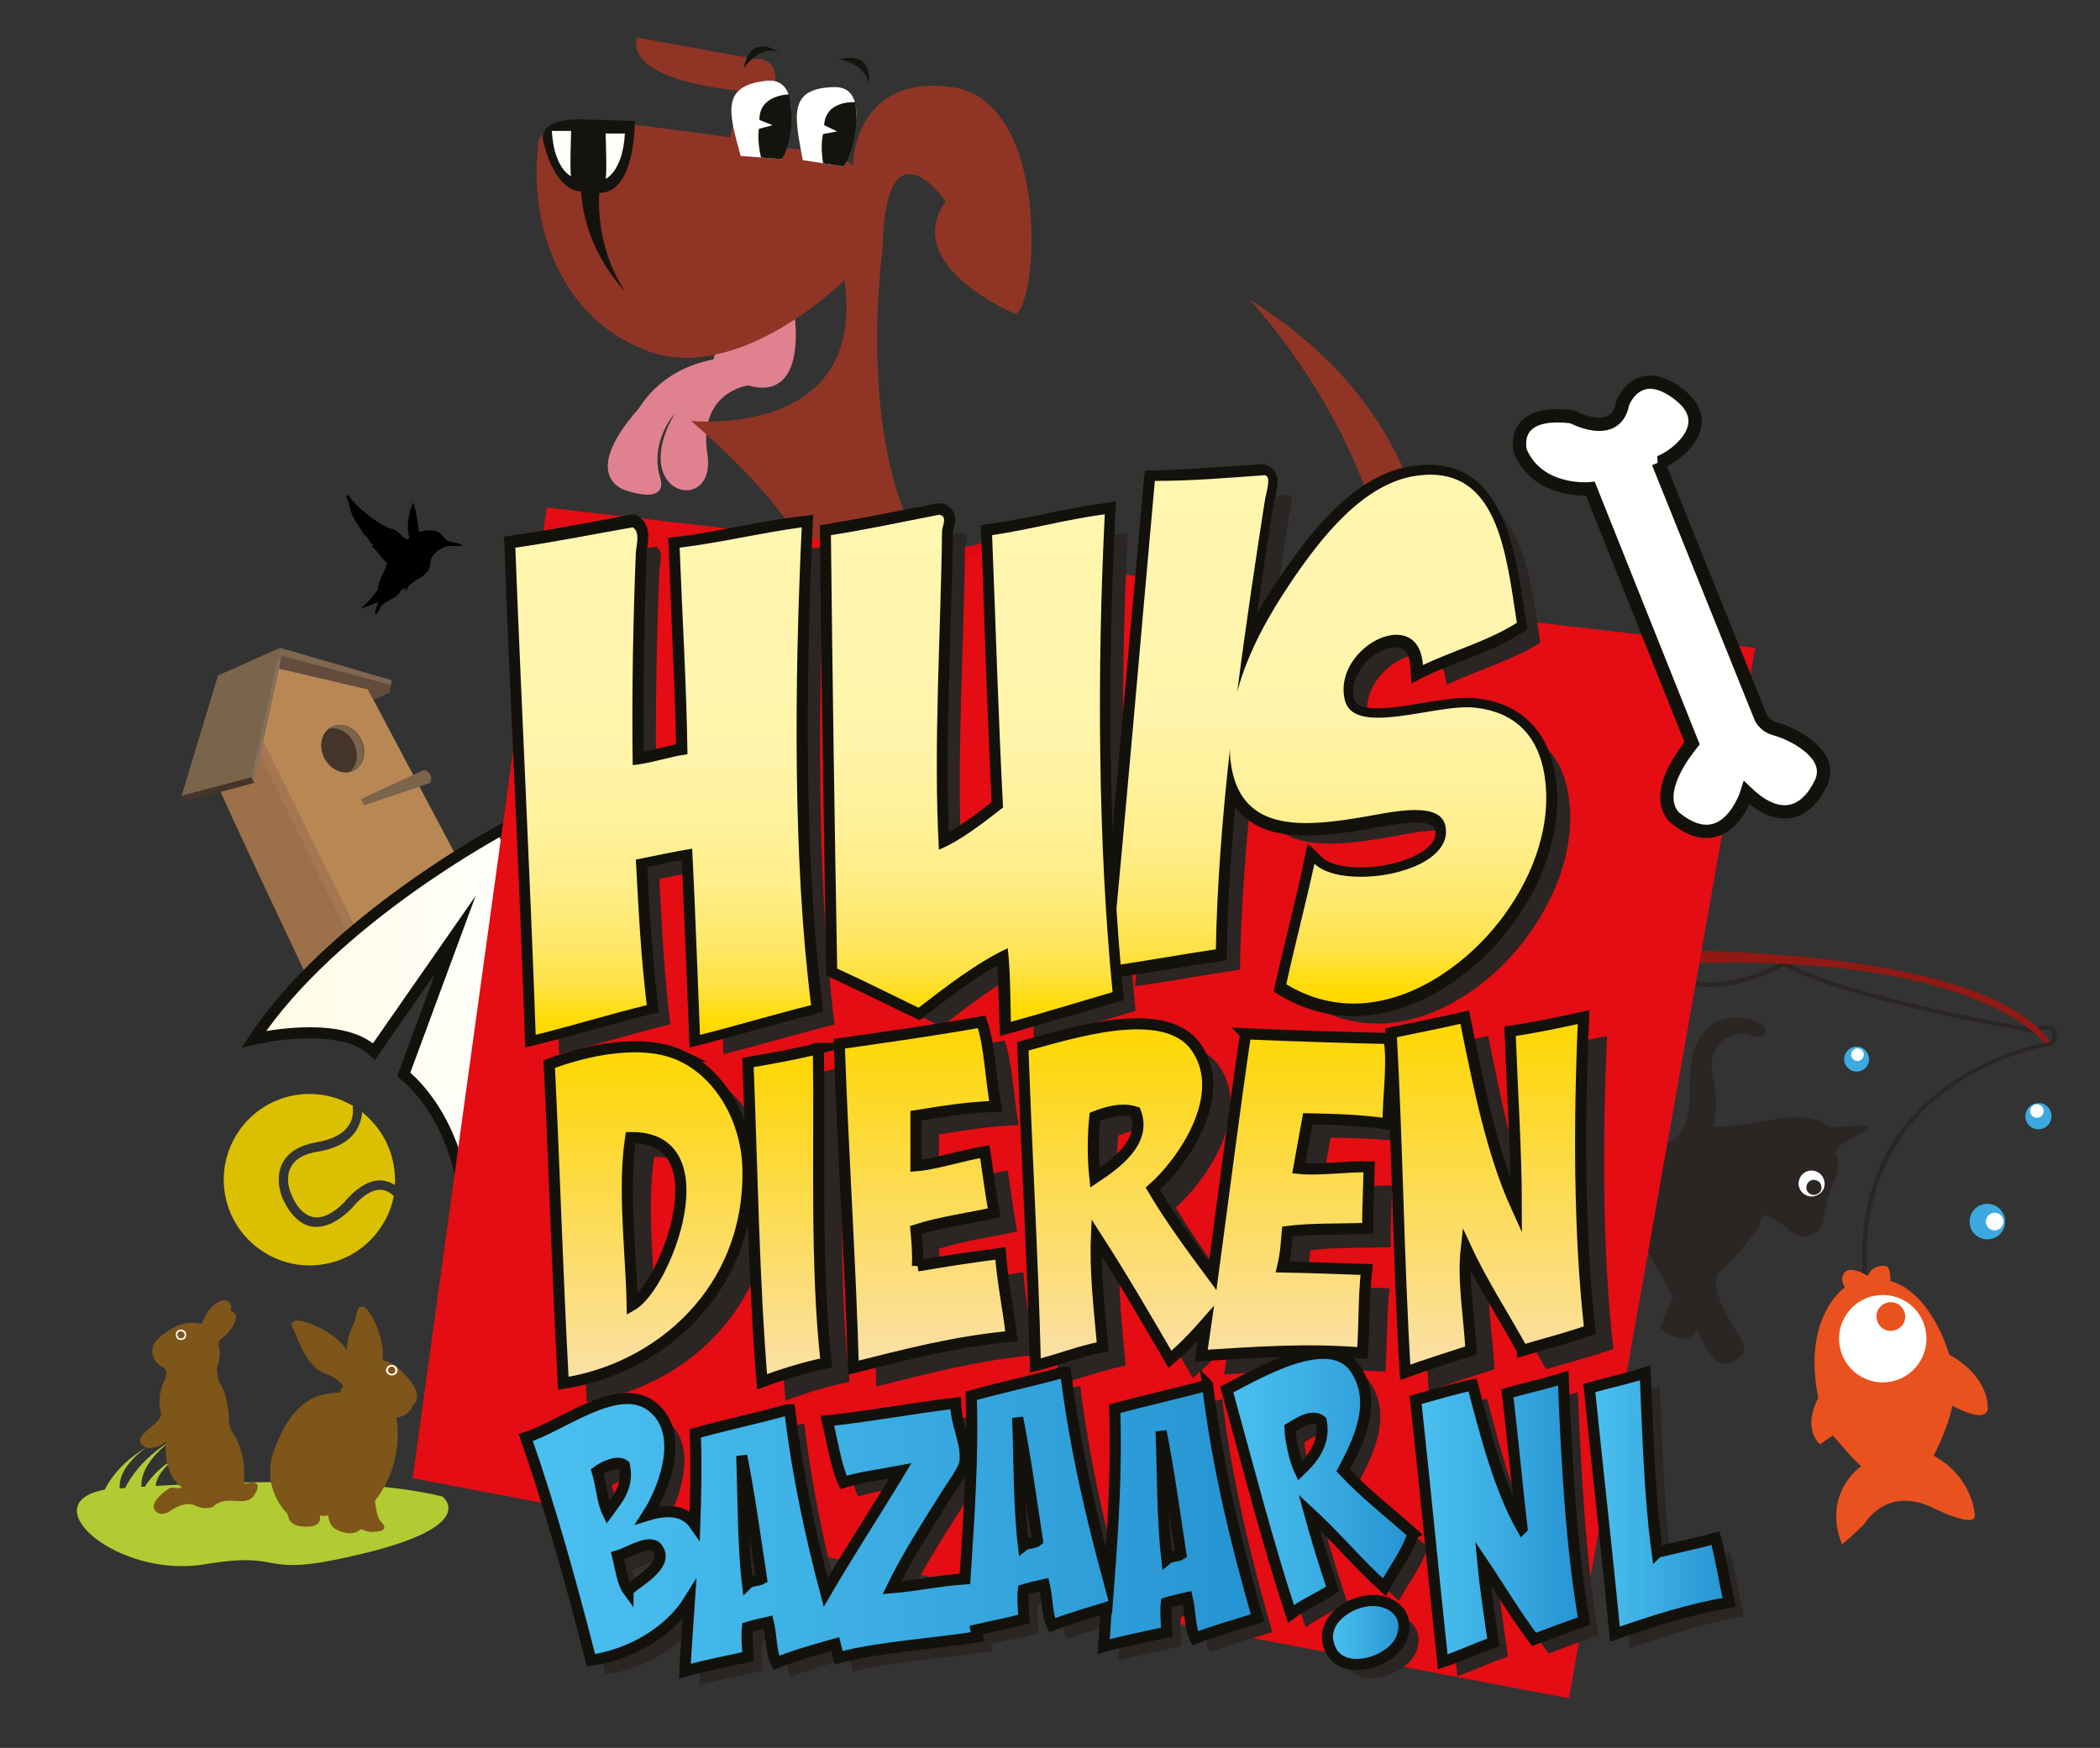 <svg xmlns="http://www.w3.org/2000/svg" xml:space="preserve" id="Laag_1" x="0" y="0" style="enable-background:new 0 0 402.6 335.1" version="1.1" viewBox="0 0 402.6 335.1"><rect x="0" y="0" width="402.6" height="335.1" fill="#333333" stroke="none"/><style type="text/css">.st0{fill:#9c7048}.st1{fill:#b98754}.st2{fill:#453429}.st3{fill:#7b634c}.st4{fill:#a47651}.st5{fill:#84705d}.st6{fill:#7a644b}.st7{fill:#7e664f}.st8{fill:#634c3c}.st9{fill-rule:evenodd;clip-rule:evenodd}.st10{fill:#2b2523}.st11{fill:#911913}.st12{fill:#e0818f}.st13{fill:#903525}.st14{fill:#151310}.st15{fill:#fffefa}.st16{fill:#14130e}.st17{fill:#e30613}.st18{fill:url(#SVGID_1_);stroke:#13110c;stroke-width:2.127;stroke-miterlimit:10}.st19{fill-rule:evenodd;clip-rule:evenodd;fill:#e30d13}.st20{fill:#2b2523}.st20,.st21,.st22{fill-rule:evenodd;clip-rule:evenodd}.st21{fill:url(#SVGID_2_);stroke:#13110c;stroke-width:2.127;stroke-miterlimit:10}.st22{fill:url(#SVGID_3_)}.st22,.st23,.st24{stroke:#13110c;stroke-width:2.127;stroke-miterlimit:10}.st23{fill-rule:evenodd;clip-rule:evenodd;fill:url(#SVGID_4_)}.st24{fill:url(#SVGID_5_)}.st24,.st25,.st26{fill-rule:evenodd;clip-rule:evenodd}.st25{fill:url(#SVGID_6_);stroke:#13110c;stroke-width:2.127;stroke-miterlimit:10}.st26{fill:url(#SVGID_7_)}.st27{fill:#13110c}.st28,.st29{fill-rule:evenodd;clip-rule:evenodd;fill:url(#SVGID_8_)}.st29{fill:url(#SVGID_9_)}.st30,.st31{stroke:#13110c;stroke-miterlimit:10}.st30{fill-rule:evenodd;clip-rule:evenodd;fill:url(#SVGID_10_);stroke-width:2.127}.st31{fill:url(#SVGID_11_)}.st31,.st32,.st33{fill-rule:evenodd;clip-rule:evenodd;stroke-width:2.127}.st32{fill:url(#SVGID_12_);stroke:#13110c;stroke-miterlimit:10}.st33{fill:url(#SVGID_13_)}.st33,.st34,.st35{stroke:#13110c;stroke-miterlimit:10}.st34{fill-rule:evenodd;clip-rule:evenodd;fill:url(#SVGID_14_);stroke-width:2.127}.st35{fill:#fff;stroke-width:2.553}.st36{fill:#dac000}.st37{fill:#e9521e}.st38{fill:#feffff}.st39{fill:#fff}.st40{fill:#3caae1}.st41{fill:#b1cc32}.st42{fill:#7e5619}</style><path d="M41 148.7c-.3.3 17.3 37.4 17.3 37.4l13.6-.6-21.4-44-9.5 7.2z" class="st0"/><path d="m71.9 185.5 19.7-13.6-22.7-42.8-14.7-4.5-3.8 17.5z" class="st1"/><path d="M69.3 141.9c1.1 2.4.4 5-1.6 5.9-2 .9-4.5-.3-5.6-2.6-1.1-2.4-.4-5 1.6-5.9 2.1-.9 4.5.2 5.6 2.6z" class="st2"/><g><g><g><path d="M63.8 139.3c-.2.1-.5.2-.7.4 1.8-.4 3.9.8 4.8 2.9 1 2.1.5 4.4-1 5.5.2-.1.5-.1.7-.2 2-.9 2.7-3.6 1.6-5.9-1-2.5-3.5-3.6-5.4-2.7z" class="st3"/></g></g></g><path d="m69.2 153.2 12.1-5.6s1.9.5 1.2 2.5l-12.7 4.3-.6-1.2z" class="st3"/><path d="m71.9 185.5-23.3-47.1-.6 2.6 21.8 44.5z" class="st4"/><path d="m48.6 150.1-1.7-.4 6-25.1 1.2.8z" class="st5"/><path d="m41.8 129.5 11.9-5.3-5.5 24.8-13.4 3.6z" class="st6"/><path d="m34.8 152.6.5 1.1 13.4-3.6-.5-1.1z" class="st2"/><path d="m53.7 124.2 21.4 6.2-.5 2.4-21.4-6.4z" class="st7"/><path d="m53.5 128.2.4-2.5 21 5.6-.3 1.5-3 1.4-1-2z" class="st8"/><path d="M66.5 94.9h.2c1.8 2.4 4.7 4.8 7.7 6.3.5.2 1 .2 1.5.5.8.4 1.7 2.2 2.6 1.5-.7-2.2-.1-5.1.7-6.9.6 1.7.9 3.7 1.1 5.7 1.2-.3 2.6-.6 3.9.1.6.4.9 1.1 1.5 1.5.9.6 2 .2 3 1-1 .2-2 0-2.8.1-1.3.2-2.9 1.5-3.2 2.3-.3.9-.1 1.7-.6 2.4-1 1.4-2.6 1.7-3.7 2.9-.3.3-.2.8-.7.9-.4-.1.2-.2.1-.5-.9.1-1.1 1-1.7 1.5-.9.8-2.2 1-3 2-.5.6-.4 1.3-1.2 1.6 0-1 .4-1.5.6-2.3-1 .2-2.1.9-3.3 1.1 1.2-1 2.3-2.2 3.2-3.5.2-2.2 1.4-3.3 1.8-5.2-1.2-.9-1.6-2.1-2.8-3-.1-.2.1-.3.1-.5-.6-.3-.7-.8-1-1.3-.2-.2-.5-.4-.7-.6-.4-.5-.7-1.2-1.2-1.9-1-1.4-1.2-2.1-1.7-3.9.1-.5-.6-1.1-.4-1.8z" class="st9"/><path d="M328.3 215.9c0-.3 1.5-2.7.1-9.3-1.4-6.6 3.7-9.4 7.1-8.1 3.4 1.3 5.1-2.1-.8-3.2-5.9-1.1-11 2.7-10.7 12.6.3 9.9-3.3 10.6-4.8 11.5-1.5 1-9.5 8.8-8.7 20.3 0 0 .1 5.3-4 5 0 0 3.4 3 5.8 1.8 0 0 .4-6.3 3.4-7l5.1 9.2s-2.4 5.1-2.4 6c0 0 4.7 4.2 7.1.2 0 0 2.3 7.7 6 6.4 3.6-1.3 3.2-2.7 2-5.1 0 0-5.7-7.9-4.3-11.9 0 0 8.3-7.5 8.6-11.2 0 0 1.7-.6 6.3 3.6 0 0 3.9 1.9 5.5-2.7 0 0 0-2.3 1.8-7.1 0 0 1.8-3.4.5-5.7 0 0-.7-1.1 3.7-3.3 4.3-2.2 1.9-2.1 1.9-2.1s-6.4.2-6.5.4c-.1.2-2.3-3.4-12.1-1.4-10 1.8-10.6 1.1-10.6 1.1z" class="st10"/><g><path d="M390 198c-.3-.1-35.3-5.8-48-12.8-.9.5-4.2 2.3-8.4 3.3-6.3 1.6-11.5.6-14.9-2.9l.6-.6c7.7 7.9 22.3-.6 22.4-.7l.2-.1.2.1c12.3 7 47 12.7 47.3 12.8l.6.9z" class="st10"/></g><path d="M309.3 182.3s70.3-2.7 84 17.8c0 0 .4 1.6-2-.8 0 0-15-19.2-82-13.8 0 0-2.2-2.2 0-3.2z" class="st11"/><path d="M136.8 68.9s1.4-9.3 15.5-8.6c0 0 2.7 16.9-8.9 13.6 0 0-9.6 1.2-7.8 13.1 1.9 11.9-15.5 8.2-6.2-7.8 0 0-5 5.5-2.8 12.5 0 0 1.9 5.1-6.7 2.3 0 0-9-2.5 2.4-15.5.3 0 3.6-7.5 14.5-9.6z" class="st12"/><path d="m140 26.3 1.9-8.9S120 15.8 122.1 7.2l22.6 4.1s8.9-1.2 0 14.9l.7 1.9s14.9.2 18.1 3.7c0 0 .1-17.7 19-15.1 18.9 2.6 16.6 41.4 12.2 43.5 0 0-22.2-9.2-13.4-21.6 0 0-11.6-16.6-12.1 9.3 0 0-7.9 55.2 19.8 68.8h-30.8s1.8-12.2-25.7-36c0 0 33.8 3.6 29.4-27 0 0-20.3 20.3-38 13.5-17.7-6.8-22.4-25.9-20.7-39.2 0 0-1.4-6.5 17.7-4.2l19.1 2.5z" class="st13"/><path d="M119.8 55.8s-7.7-7.5-8.4-19.1c0 0-4.7.5-7.2-9.4 0 0-1.9-4.7 7.8-4.4l9.7.3s.2 13.8-6.8 13.8c0 .1-1 9.9 4.9 18.8z" class="st14"/><path d="M116.1 25.6s.3 8 0 8.7c0 0 3.3-1.4 3.7-8.7h-3.7zM109.5 25.1s-.3 8 0 8.7c0 0-3.3-1.4-3.7-8.7h3.7z" class="st15"/><path d="M160.9 11.4s5.4.8 5.6 4.9c0 0 1.3-6.7-5.6-4.9z" class="st16"/><path d="M239.5 57.4s44.6 47 18.8 88.6l10.8 6.2c-.1 0 25.9-60.4-29.6-94.8z" class="st13"/><path d="M175.3 104.8s13.3 2.1 17-3.7l4.2 6.3s-6.8 10.8-18.4 4.7l-2.8-7.3z" class="st17"/><linearGradient id="SVGID_1_" x1="48.706" x2="100.976" y1="194.931" y2="194.931" gradientUnits="userSpaceOnUse"><stop offset="0" style="stop-color:#fffbe3"/><stop offset="1" style="stop-color:#fffffd"/></linearGradient><path d="M96.3 159s-32.5 17.3-47.6 40.2c0 0 16.5-3.9 23 2.4l15.6-22.4-9.9 26.8s9.9 7.2 11.8 24.8c0 0 20.8-41 7.1-71.8z" class="st18"/><path d="M300.8 325.6 79.1 283.4l25.7-186.1 231.7 26.9z" class="st19"/><g><g><path d="M273.7 296.6c-4.5-4-9.2-7.6-13.4-12.1 2.5-4.8 7-12.9 2.2-19.7-5-6.9-18.3 1-24.5 4.2 4 14.5 7.8 29.3 12.3 43 2.4-1.8 5.5-3.1 8-4.8-1.6-4.7-3.1-9.6-4.5-14.7 5 4.6 9.4 9.9 14.4 14.4 1.8-3.4 4.3-6.4 5.5-10.3zM252 284.7c-1-2.1-1.8-5.9-1.9-8.2 1.7-1 4.2-2.8 6-1.4.9 4.6-2.1 7.7-4.1 9.6zM234.1 268.3c-5.7 1.6-11.9 2.9-17.6 4.5.4 11.5-.3 22.5-1.1 33.1-3.4-12.6-6.5-25.6-8.3-40.1h-.5c-5.7 1.6-11.9 2.9-17.6 4.5.4 12.2-.5 23.9-1.2 35.1-4.9.3-9.1 1.3-14 1.7 2.9-6 6.9-12.2 10.6-18.1 1-1.6 3.3-4.6 3.4-6.1.4-3.6-1.7-6.9-1.8-11.2-8.4 1-16.2 2.5-24.6 3.4 1 4 1.6 8.4 3.1 11.8 3.3-1 7.2-1.5 10.9-2.2-4.7 7.8-9.7 15.4-14.3 23.3-2.9-11-5.4-22.4-6.9-35h-.5c-5.7 1.6-11.9 2.9-17.6 4.5.2 6 .1 11.8-.1 17.5-1.8-2.6-4.9-3.1-9.1-1.8 3-4.6 7.4-15.5 1.1-20.7-6.5-5.4-17.5 3.7-24.4 5.8 4.7 13.4 8.7 27.9 12.5 42.7 7.8-1.1 15.2-5.6 18.9-11.6-.3 4.7-.7 9.3-.9 13.7 3.8-1.1 8.1-1.9 12.1-2.8-.1-2-.3-4-.1-5.6 1.3-.4 2.7-.7 4-1 .6 2.5.5 5.8 1.5 7.8 3.5-1.4 7.4-2.5 11.3-3.6.2.9.5 1.7.7 2.6 8.1-2.1 17.9-2.6 26.6-4-.1-.4-.2-.8-.3-1.3 3-.7 6.2-1.3 9.2-2.1-.1-2-.3-4-.1-5.6 1.3-.4 2.7-.7 4-1 .6 2.5.5 5.8 1.5 7.8 3.3-1.3 6.9-2.3 10.4-3.4-.2 2.5-.3 5.1-.5 7.5 3.8-1.1 8.1-1.9 12.1-2.8-.1-2-.3-4-.1-5.6 1.3-.4 2.7-.7 4-1 .6 2.5.5 5.8 1.5 7.8 3.8-1.5 8-2.6 12-3.9-4-14-7.6-28.4-9.6-44.7.1.1 0 .1-.2.1zm-116.8 16.5c1.2-.9 3.9-2.2 5.2-1.2.9 4.2-1.4 6.6-3.2 9.1-1-2-1.2-5.3-2-7.9zm5.9 22.8c-1.1-1.5-1.4-4.3-2-6.6 2.4-.7 6.5-3.5 7.8-1.2 1.8 3-3.6 5.9-5.8 7.8zm22.9-1.4c-.9-7.7-.8-16.6-1.1-24.5 1.5 7.6 2.6 15.7 3.8 23.6-.7.5-2.1.4-2.7.9zM199 299c-.9-7.7-.8-16.6-1.1-24.5 1.5 7.6 2.6 15.7 3.8 23.6-.6.5-2.1.3-2.7.9zm27.5 2.5c-.9-7.7-.8-16.6-1.1-24.5 1.5 7.6 2.6 15.7 3.8 23.6-.6.5-2 .4-2.7.9z" class="st20"/></g><path d="M294.6 295.7c-1-8.6-1.8-17.4-2.8-25.9 3.5-1 7.3-1.8 10.7-2.9.6 15 1.5 32.4 4 46.6-3.2 1.1-6.4 2.3-9.6 3.5-3.5-4.6-6.5-9.7-9.8-14.6.5 5.3 1.3 10.2 2 15.2-3.4 1.1-6.3 2.6-9.7 3.7-1.8-16.7-3.4-33.6-5.2-50.2 3.5-1 7.6-2.2 10.9-2.9 2.6 9.8 5.1 19.7 9.5 27.5zM320.5 300.3c3.6-.9 7.6-1.7 11.2-2.7 1 3.9 1.7 8.2 2.6 12.3-8 1.4-15 3.7-21.9 6.1-1.5-15.8-3.3-31.4-4.9-47.2 3.5-1 7.3-1.8 10.7-2.9.5 10.8.8 23.3 2.3 34.4zM265.1 309.5c4-.5 8.1 2.2 6.5 6.9-1.6 4.8-11 7.7-13.6 2.7-2.7-5.1 2.9-9.1 7.1-9.6z" class="st20"/></g><g><path d="M180.3 246.3c.1-2.5-.1-4.7-.3-6.9 4.7-1.5 10-2.2 15-3.3-.7-3.8-1.2-7.8-1.8-11.7-4.4.7-9.4 2.4-13.2 2.7v-9.6c4.9-.8 9.8-1.6 15.3-1.8-1-5.3-1.1-11.5-2.7-16.2-8.9 1.6-18.1 2.9-27.3 4.2.7 20.9 2.1 41.1 2.7 62.1 9.7-2.4 19.3-5 30.3-6-.6-5.4-1.7-10.3-2.1-15.9l-15.9 2.4zM243.2 201.8c-2.3 15.6-4.2 30.9-6.3 46.4-4-5.4-8-10.8-11.5-16.7 5.6-4.9 14.7-17.8 8.4-27-6-8.9-24.6-2.6-33.3-.3.7 20.5 1.9 40.6 2.4 61.2 4.4-1.1 8.3-2.7 12.9-3.6-.6-6.7-1.5-14.6-1.2-21 4.9 7.6 9.5 15.5 14.1 23.4 2.5-2.1 4.8-4.5 6.9-6.9-.3 2.1-.6 4.1-.9 6.2 10-.6 19.8-1.4 30.9-.5.4-5.4.2-10.5.8-16-5.4-.2-10.7-.4-16.1-.5.6-2.5.7-4.6.9-6.8 4.8-.6 10.2-.4 15.4-.6 0-3.9.2-7.9.3-11.8-4.4-.1-9.7.7-13.5.3.6-3.2 1.1-6.3 1.7-9.5 5 .1 9.9.2 15.4 1 0-5.4 1-11.5.2-16.4-8.9-.1-18.2-.5-27.5-.9zm-28.8 27.6c-.4-3.6-.4-8.1 0-11.7 2-.8 5.1-1.8 7.8-.9 2.2 5.7-3.9 10.1-7.8 12.6zM135.3 206.1c-7.7-3.7-18.8-1-25.5 1.5 1 20.4 1.6 41 2.7 61.2 18.4-2.8 35.6-17.7 35.4-40.5-.1-9.3-4.8-18.4-12.6-22.2zm-9.6 47.8c-.2-10.2-1.8-22.2-.3-32.1 17.8-.4 6.7 28.3.3 32.1zM161.4 204.6c-4.3 1.1-8.9 1.9-13.5 2.7.8 20.5 1.1 41.6 2.7 61.2 3.9-1.4 7.9-2.7 12.3-3.6-2.2-18.4-1.3-40.8-1.5-60.3zM296.4 262.5c4.3-1.3 8.8-2.4 12.9-3.9-2.1-18.4-2.1-40.2-1.2-60-4.6 1-9.2 2-14.1 2.7.4 11 1.2 23.3 1.2 33.6-4.8-10.6-7.3-23.5-9.9-36.3-4.6 1.1-9.4 2-14.1 3 1.2 21.4 1.4 43.8 2.7 65.1 4.1-1.5 8.4-2.8 12.6-4.2-.3-6.3-1.6-13.2-.9-19.5 3.1 6.9 7.2 13 10.8 19.5z" class="st20"/></g><g><g><path d="M301 155.3c-.5-9.4-5.1-15.2-14.4-15.9-7.3-.5-22.6 5.7-24.3-1.5-2.3-9.9 14.2-18.6 15-6.6 5.9-2.8 12.7-4.7 18-8.1-2.1-13.9-3.9-30.3-19.2-28.2-10.2 1.4-18.4 11.9-24.3 20.7-3.9 5.8-8 12.9-10.1 20.7 1.6-12.6 3.5-25.1 5.3-36.7.3-1.8 1.3-4.6 0-4.8-7 .4-13.8 1.1-21 1.2-2.8 31-5.4 61.9-8.4 93 6.8-1 13.3-2.2 20.1-3.2.2-11.9 1.2-25.1 2.7-38.4v1c1.1 16.5 15.6 13.9 29.1 11.4 5.8-1 12-1.6 12.3 3 .6 8.5-19.8 11.8-25.2 6.6-1.7 7.9-3.7 15.3-5.4 23.1 15.3 9.1 31.1-.5 39.6-10.5 6.2-7.4 10.7-17.1 10.2-26.8z" class="st20"/></g><g><path d="M158.2 104.8c-8.1 1-15.3 2.9-23.4 3.9.5 13.2 1.3 26.2 1.5 39.6-3.7.5-6.7 1.7-10.5 2.1-.2-13.5.1-28.5.6-40.8.1-1.4.9-3.9-.6-4.8-7.5 1.3-14.8 2.8-22.5 3.9 1.2 31.2 2.9 62 3.9 93.4 7.2-1.8 14.1-4 21.3-5.7-1.1-8.9-1.6-18.4-2.1-27.9 3.6-.7 7.1-1.5 10.8-2.1.6 11.8 1 23.8 1.5 35.7 7.2-1.8 14.1-3.9 21.3-5.7-3.5-27.8-3.2-61.7-1.8-91.6z" class="st20"/></g><g><path d="M216.2 102.2c-7.5 1-14.1 2.9-21.6 3.9.7 17.4 1.2 35 2.1 52.2-3.7 2.9-8.3 6.5-12.3 8.1-1.1-20.2.4-41.9.6-61.2 0-.6 1.2-2.9-.6-3-6.9 1.3-13.6 2.8-20.7 3.9.3 27.9.7 55.5 1.2 83.2 5.3 2.4 10.4 5 15.6 7.5 5.3-4.1 11.4-8.8 17.1-11.4.5 4.5.5 9.3.6 14.1 6.6-1.8 13-3.8 19.5-5.7-2.8-28.4-3-61.5-1.5-91.6z" class="st20"/></g></g><g><linearGradient id="SVGID_2_" x1="177.353" x2="177.353" y1="262.172" y2="195.833" gradientUnits="userSpaceOnUse"><stop offset="0" style="stop-color:#fbe0a9"/><stop offset="1" style="stop-color:#fed700"/></linearGradient><path d="M175.9 242.7c.1-2.5-.1-4.7-.3-6.9 4.7-1.5 10-2.2 15-3.3-.7-3.8-1.2-7.8-1.8-11.7-4.4.7-9.4 2.4-13.2 2.7v-9.6c4.9-.8 9.8-1.6 15.3-1.8-1-5.3-1.1-11.5-2.7-16.2-8.9 1.6-18.1 2.9-27.3 4.2.7 20.9 2.1 41.1 2.7 62.1 9.7-2.4 19.3-5 30.3-6-.6-5.4-1.7-10.3-2.1-15.9-5.4.7-10.7 1.5-15.9 2.4z" class="st21"/><linearGradient id="SVGID_3_" x1="231.405" x2="231.405" y1="261.776" y2="196.229" gradientUnits="userSpaceOnUse"><stop offset="0" style="stop-color:#fbe0a9"/><stop offset="1" style="stop-color:#fed700"/></linearGradient><path d="M238.8 198.2c-2.3 15.6-4.2 30.9-6.3 46.4-4-5.4-8-10.8-11.5-16.7 5.6-4.9 14.7-17.8 8.4-27-6-8.9-24.6-2.6-33.3-.3.7 20.5 1.9 40.6 2.4 61.2 4.4-1.1 8.3-2.7 12.9-3.6-.6-6.7-1.5-14.6-1.2-21 4.9 7.6 9.5 15.5 14.1 23.4 2.5-2.1 4.8-4.5 6.9-6.9-.3 2.1-.6 4.1-.9 6.2 10-.6 19.8-1.4 30.9-.5.4-5.4.2-10.5.8-16-5.4-.2-10.7-.4-16.1-.5.6-2.5.7-4.6.9-6.8 4.8-.6 10.2-.4 15.4-.6 0-3.9.2-7.9.3-11.8-4.4-.1-9.7.7-13.5.3.6-3.2 1.1-6.3 1.7-9.5 5 .1 9.9.2 15.4 1 0-5.4 1-11.5.2-16.4-8.9-.2-18.2-.5-27.5-.9zm-28.9 27.6c-.4-3.6-.4-8.1 0-11.7 2-.8 5.1-1.8 7.8-.9 2.2 5.7-3.9 10-7.8 12.6z" class="st22"/><linearGradient id="SVGID_4_" x1="124.372" x2="124.372" y1="265.237" y2="200.671" gradientUnits="userSpaceOnUse"><stop offset="0" style="stop-color:#fbe0a9"/><stop offset="1" style="stop-color:#fed700"/></linearGradient><path d="M130.8 202.5c-7.7-3.7-18.8-1-25.5 1.5 1 20.4 1.6 41 2.7 61.2 18.4-2.8 35.6-17.7 35.4-40.5 0-9.3-4.8-18.4-12.6-22.2zm-9.6 47.7c-.2-10.2-1.8-22.2-.3-32.1 17.8-.3 6.7 28.4.3 32.1z" class="st23"/><linearGradient id="SVGID_5_" x1="150.939" x2="150.939" y1="264.922" y2="200.985" gradientUnits="userSpaceOnUse"><stop offset="0" style="stop-color:#fbe0a9"/><stop offset="1" style="stop-color:#fed700"/></linearGradient><path d="M156.9 201c-4.3 1.1-8.9 1.9-13.5 2.7.8 20.5 1.1 41.6 2.7 61.2 3.9-1.4 7.9-2.7 12.3-3.6-2.1-18.4-1.2-40.8-1.5-60.3z" class="st24"/><linearGradient id="SVGID_6_" x1="285.756" x2="285.756" y1="263.073" y2="194.932" gradientUnits="userSpaceOnUse"><stop offset="0" style="stop-color:#fbe0a9"/><stop offset="1" style="stop-color:#fed700"/></linearGradient><path d="M291.9 258.9c4.3-1.3 8.8-2.4 12.9-3.9-2.1-18.4-2.1-40.2-1.2-60-4.6 1-9.2 2-14.1 2.7.4 11 1.2 23.3 1.2 33.6-4.8-10.6-7.3-23.5-9.9-36.3-4.6 1.1-9.4 2-14.1 3 1.2 21.4 1.4 43.8 2.7 65.1 4.1-1.5 8.4-2.8 12.6-4.2-.3-6.3-1.6-13.2-.9-19.5 3.2 6.9 7.2 12.9 10.8 19.5z" class="st25"/></g><g><g><linearGradient id="SVGID_7_" x1="254.745" x2="254.745" y1="193.59" y2="90.061" gradientUnits="userSpaceOnUse"><stop offset="0" style="stop-color:#ffd800"/><stop offset=".036" style="stop-color:#ffdb00"/><stop offset=".113" style="stop-color:#ffe247"/><stop offset=".198" style="stop-color:#ffe86c"/><stop offset=".291" style="stop-color:#ffed86"/><stop offset=".397" style="stop-color:#fff199"/><stop offset=".52" style="stop-color:#fff4a6"/><stop offset=".679" style="stop-color:#fff5ad"/><stop offset="1" style="stop-color:#fff6af"/></linearGradient><path d="M259.6 193.6c-4.7 0-9.2-1.3-13.5-3.8l-.7-.4.2-.7c.8-3.9 1.8-7.7 2.7-11.4.9-3.8 1.9-7.8 2.7-11.8l.4-1.9 1.4 1.3c1.4 1.4 4.4 2.2 8.1 2.2 5.7 0 11.5-1.9 13.9-4.6 1-1.1 1.4-2.2 1.3-3.4-.1-1.3-.7-2.7-4.8-2.7-2.1 0-4.4.4-6.2.7-5 .9-10.1 1.8-14.7 1.8-7.4 0-12.2-2.6-14.3-8-1.2 11.8-1.8 22.1-2 31.2v.9l-.9.1c-3.2.5-6.5 1-9.7 1.5-3.4.6-6.9 1.1-10.4 1.6l-1.3.2.1-1.3c2-21.5 4-43.2 5.8-64.2.9-9.6 1.7-19.2 2.6-28.9l.1-1h1c5-.1 9.8-.4 14.5-.8 2.2-.2 4.3-.3 6.5-.4h.2c.5.1.9.4 1.1.8.6 1 .3 2.4-.1 4-.1.5-.2.9-.3 1.3-1.2 7.7-2.7 17.2-4 27.3 2.1-4.6 4.7-8.7 6.9-12 6.1-9.1 14.4-19.7 25.1-21.2.9-.1 1.8-.2 2.7-.2 13.2 0 15.5 14.5 17.4 27.4l.4 2.6-.6.4c-3.4 2.2-7.3 3.7-11.2 5.2-2.3.9-4.8 1.9-7 2.9l-1.4.7-.1-1.6c-.1-2.2-1-4.8-4-4.8-2.3 0-5.2 1.6-7 3.9-1 1.3-2.6 3.9-1.9 7.2.3 1.2 1.2 2.7 5.4 2.7 2.6 0 5.7-.5 8.8-1 3-.5 5.8-1 8.2-1h1c9.5.7 14.8 6.5 15.4 16.9.5 9-3.3 19.1-10.5 27.5-7.5 9.4-17.8 14.8-27.3 14.8z" class="st26"/><path d="M242.5 91.1c1.3.3.3 3 0 4.8-1.8 11.6-3.7 24.2-5.3 36.7 2.1-7.8 6.2-14.9 10.1-20.7 5.9-8.8 14.1-19.3 24.3-20.7.9-.1 1.8-.2 2.6-.2 13 0 14.6 15.3 16.6 28.4-5.3 3.4-12.1 5.3-18 8.1-.3-4.1-2.4-5.8-5.1-5.8-4.9 0-11.4 5.9-9.9 12.4.6 2.7 3.1 3.5 6.4 3.5 5.2 0 12.3-2 16.9-2h.9c9.3.7 13.9 6.5 14.4 15.9.5 9.7-4 19.4-10.2 26.7-6.1 7.2-16 14.2-26.7 14.2-4.2 0-8.6-1.1-12.9-3.7 1.7-7.8 3.7-15.3 5.4-23.1 1.8 1.7 5.1 2.5 8.9 2.5 7.7 0 16.8-3.4 16.3-9.1-.2-2.9-2.7-3.7-5.9-3.7-2 0-4.2.3-6.4.7-5 .9-10 1.8-14.5 1.8-7.8 0-13.9-2.8-14.6-13.2v-1c-1.5 13.4-2.5 26.6-2.7 38.4-6.7 1-13.3 2.2-20.1 3.2 3-31.1 5.6-62 8.4-93 7.3 0 14.1-.6 21.1-1.1m.1-2.1h-.3c-2.2.1-4.4.3-6.5.4-4.7.3-9.5.7-14.4.8h-1.9l-.2 1.9c-.9 9.6-1.7 19.3-2.6 28.9-1.9 21-3.8 42.7-5.8 64.2l-.3 2.7 2.7-.4c3.5-.5 7-1.1 10.4-1.6 3.2-.5 6.4-1.1 9.7-1.5l1.8-.3v-1.8c.1-8.2.7-17.3 1.6-27.6 2.7 3.7 7.2 5.5 13.6 5.5 4.7 0 9.9-.9 14.9-1.8 1.8-.3 4.1-.7 6.1-.7 3.6 0 3.7 1.1 3.8 1.8.1.9-.3 1.8-1.1 2.6-2.3 2.4-7.8 4.2-13.2 4.2-3.4 0-6.2-.7-7.4-1.9l-2.8-2.7-.8 3.8c-.8 4-1.8 7.9-2.7 11.7-.9 3.7-1.8 7.5-2.7 11.4l-.3 1.5 1.3.8c4.4 2.6 9.1 3.9 14 3.9 9.8 0 20.4-5.6 28.3-14.9 7.3-8.6 11.2-18.9 10.7-28.2-.6-10.8-6.4-17.2-16.4-17.9H281c-2.4 0-5.3.5-8.4 1-3 .5-6.1 1-8.6 1-3.9 0-4.2-1.3-4.4-1.9-.7-2.8.8-5.1 1.7-6.3 1.7-2.1 4.2-3.5 6.2-3.5.7 0 2.7 0 2.9 3.8l.2 3.1 2.8-1.4c2.2-1.1 4.6-2 6.9-2.9 3.9-1.5 7.9-3.1 11.3-5.3l1.2-.7-.2-1.4c-.1-.6-.2-1.3-.3-1.9-1.9-12.6-4.3-28.3-18.4-28.3-.9 0-1.9.1-2.9.2-11.1 1.5-19.6 12.4-25.8 21.6-1.3 2-2.8 4.2-4.2 6.7 1.1-7.8 2.2-15.1 3.2-21.2l.3-1.2c.4-1.7.8-3.4-.1-4.8-.4-.6-1.1-1.1-1.8-1.2V89z" class="st27"/></g><g><linearGradient id="SVGID_8_" x1="127.175" x2="127.175" y1="199.745" y2="99.915" gradientUnits="userSpaceOnUse"><stop offset="0" style="stop-color:#ffd800"/><stop offset=".036" style="stop-color:#ffdb00"/><stop offset=".113" style="stop-color:#ffe247"/><stop offset=".198" style="stop-color:#ffe86c"/><stop offset=".291" style="stop-color:#ffed86"/><stop offset=".397" style="stop-color:#fff199"/><stop offset=".52" style="stop-color:#fff4a6"/><stop offset=".679" style="stop-color:#fff5ad"/><stop offset="1" style="stop-color:#fff6af"/></linearGradient><path d="M133.1 198.4c-.4-11-.9-22.7-1.4-34.5-2.3.4-4.5.8-6.7 1.3-.7.1-1.3.3-2 .4.4 8.8 1 18.1 2 26.9l.1.9-.9.2c-3.6.9-7.2 1.9-10.7 2.9-3.4 1-7 2-10.6 2.8l-1.3.3v-1.3c-.6-17.8-1.4-35.8-2.2-53.2-.6-13.1-1.2-26.7-1.7-40.2v-1l1-.1c5.3-.7 10.5-1.7 15.5-2.6 2.3-.4 4.7-.9 7-1.3l.4-.1.3.2c1.8 1.1 1.5 3.3 1.2 4.8-.1.4-.1.7-.1 1-.5 11.8-.7 26.2-.6 39.6 1.6-.2 3-.6 4.5-.9 1.2-.3 2.5-.6 3.9-.8-.2-8-.5-16-.9-23.7-.2-4.9-.4-10-.6-15v-1l1-.1c4.1-.5 8-1.3 11.9-2 3.7-.7 7.6-1.4 11.5-1.9l1.3-.2-.1 1.3c-1.7 37.1-1.1 67.8 1.8 91.4l.1.9-.9.2c-3.8.9-7.6 2-11.3 3-3.3.9-6.6 1.8-10 2.7l-1.3.3-.2-1.2z" class="st28"/><path d="M153.7 101.1c-1.4 30-1.7 63.8 1.8 91.6-7.2 1.8-14.1 3.9-21.3 5.7-.5-11.9-.9-23.9-1.5-35.7-3.7.6-7.2 1.4-10.8 2.1.5 9.5 1 19 2.1 27.9-7.3 1.8-14.1 3.9-21.3 5.7-1.1-31.4-2.7-62.1-3.9-93.4 7.7-1.1 15-2.6 22.5-3.9 1.5.9.7 3.4.6 4.8-.5 12.3-.8 27.3-.6 40.8 3.8-.4 6.8-1.6 10.5-2.1-.2-13.5-1-26.4-1.5-39.6 8.1-1 15.3-2.8 23.4-3.9m2.2-2.4-2.5.3c-4 .5-7.9 1.2-11.6 1.9-3.8.7-7.7 1.5-11.8 2l-1.9.2.1 1.9c.2 5 .4 10.1.6 15 .3 7.4.7 15 .8 22.7-1 .2-2 .5-3 .7-1.1.3-2.1.5-3.2.7-.1-13 .1-26.8.6-38.3 0-.2.1-.5.1-.9.2-1.5.7-4.4-1.7-5.9l-.7-.4-.8.1c-2.4.4-4.7.9-7 1.3-5 .9-10.1 1.9-15.4 2.6l-1.9.3.1 1.9c.5 13.5 1.1 27 1.7 40.2.8 17.4 1.6 35.3 2.2 53.2l.1 2.6 2.5-.6c3.6-.9 7.2-1.9 10.6-2.8 3.5-1 7.1-2 10.7-2.9l1.8-.4-.2-1.9c-1-8.5-1.6-17.5-2-26 .4-.1.7-.2 1.1-.2 1.8-.4 3.6-.8 5.5-1.1.5 11.4 1 22.7 1.4 33.3l.1 2.6 2.5-.6c3.4-.9 6.8-1.8 10-2.7 3.7-1 7.5-2.1 11.3-3l1.8-.5-.2-1.9c-2.9-23.5-3.5-54.1-1.8-91.2l.1-2.2z" class="st27"/></g><g><linearGradient id="SVGID_9_" x1="186.274" x2="186.274" y1="197.223" y2="97.341" gradientUnits="userSpaceOnUse"><stop offset="0" style="stop-color:#ffd800"/><stop offset=".036" style="stop-color:#ffdb00"/><stop offset=".113" style="stop-color:#ffe247"/><stop offset=".198" style="stop-color:#ffe86c"/><stop offset=".291" style="stop-color:#ffed86"/><stop offset=".397" style="stop-color:#fff199"/><stop offset=".52" style="stop-color:#fff4a6"/><stop offset=".679" style="stop-color:#fff5ad"/><stop offset="1" style="stop-color:#fff6af"/></linearGradient><path d="M192.7 195.9c0-1.1-.1-2.2-.1-3.3-.1-3.1-.1-6.3-.4-9.2-5.3 2.7-10.9 7.1-15.5 10.6l-.5.4-.6-.3c-1.7-.8-3.5-1.7-5.2-2.5-3.4-1.7-6.9-3.4-10.4-5l-.6-.3v-.7c-.4-22.9-.9-53-1.2-83.2v-.9l.9-.1c5.5-.9 10.9-1.9 16.1-3 1.5-.3 3-.6 4.6-.9h.2c.9 0 1.4.4 1.6.8.7.9.3 2.1.1 2.9 0 .2-.1.3-.1.4-.1 6.5-.3 13.1-.5 20.1-.4 13.1-.8 26.6-.2 39.5 3.5-1.8 7.4-4.8 10.2-7-.5-10.7-.9-21.7-1.3-32.3-.2-6.5-.5-13-.7-19.4v-1l1-.1c3.8-.5 7.5-1.3 11-2 3.4-.7 6.9-1.4 10.6-1.9l1.3-.2-.1 1.3c-1.6 32.8-1.1 65.2 1.5 91.4l.1.9-.8.2c-2 .6-4.1 1.2-6.1 1.8-4.4 1.3-8.9 2.6-13.4 3.9l-1.3.4-.2-1.3z" class="st29"/><path d="M211.8 98.6c-1.5 30.1-1.3 63.1 1.5 91.6-6.5 1.9-12.9 3.9-19.5 5.7-.1-4.8-.1-9.7-.6-14.1-5.7 2.6-11.9 7.4-17.1 11.4-5.2-2.5-10.3-5.1-15.6-7.5-.5-27.6-.9-55.3-1.2-83.1 7.1-1.1 13.9-2.6 20.7-3.9 1.8.1.6 2.4.6 3-.2 19.3-1.7 41-.6 61.2 4-1.6 8.6-5.2 12.3-8.1-.9-17.2-1.4-34.8-2.1-52.2 7.4-1.1 14.1-3 21.6-4m2.2-2.5-2.5.4c-3.7.5-7.2 1.2-10.6 1.9-3.5.7-7.2 1.5-11 2l-1.9.3.1 1.9c.3 6.4.5 13 .7 19.4.4 10.4.8 21.2 1.3 31.8-2.3 1.8-5.3 4.1-8.2 5.7-.5-12.3-.1-25.2.3-37.7.2-7 .4-13.6.5-20 0-.1 0-.2.1-.3.3-.9.7-2.5-.3-3.8-.3-.4-1.1-1.2-2.4-1.2h-.4c-1.5.3-3.1.6-4.6.9-5.2 1-10.6 2.1-16.1 3l-1.8.3v1.8c.3 30.2.8 60.3 1.2 83.2v1.3l1.2.6c3.5 1.6 7 3.3 10.3 4.9 1.7.9 3.5 1.7 5.2 2.5l1.2.6 1-.8c4.2-3.2 9.2-7.1 13.9-9.7l.3 7.5c0 1.1.1 2.2.1 3.3l.1 2.7 2.6-.7c4.5-1.3 9-2.6 13.4-3.9 2-.6 4.1-1.2 6.1-1.8l1.7-.5-.2-1.8c-2.6-26.1-3.1-58.5-1.5-91.2l.2-2.6z" class="st27"/></g></g><g><g><linearGradient id="SVGID_10_" x1="235.223" x2="270.888" y1="284.49" y2="284.49" gradientUnits="userSpaceOnUse"><stop offset="0" style="stop-color:#4bc1f0"/><stop offset=".5" style="stop-color:#3aace2"/><stop offset="1" style="stop-color:#2593d2"/></linearGradient><path d="M270.9 294c-4.5-4-9.2-7.6-13.4-12.1 2.5-4.8 7-12.9 2.2-19.7-5-6.9-18.3 1-24.5 4.2 4 14.5 7.8 29.3 12.3 43 2.4-1.8 5.5-3.1 8-4.8-1.6-4.7-3.1-9.6-4.5-14.7 5 4.6 9.4 9.9 14.4 14.4 1.8-3.4 4.3-6.5 5.5-10.3zm-21.7-12c-1-2.1-1.8-5.9-1.9-8.2 1.7-1 4.2-2.8 6-1.4.9 4.6-2.1 7.7-4.1 9.6z" class="st30"/><linearGradient id="SVGID_11_" x1="100.737" x2="241.376" y1="291.752" y2="291.752" gradientUnits="userSpaceOnUse"><stop offset="0" style="stop-color:#4bc1f0"/><stop offset=".5" style="stop-color:#3aace2"/><stop offset="1" style="stop-color:#2593d2"/></linearGradient><path d="M231.3 265.6c-5.7 1.6-11.9 2.9-17.6 4.5.4 11.5-.3 22.5-1.1 33.1-3.4-12.6-6.5-25.6-8.3-40.1h-.5c-5.7 1.6-11.9 2.9-17.6 4.5.4 12.2-.5 23.9-1.2 35.1-4.9.3-9.1 1.3-14 1.7 2.9-6 6.9-12.2 10.6-18.1 1-1.6 3.3-4.6 3.4-6.1.4-3.6-1.7-6.9-1.8-11.2-8.4 1-16.2 2.5-24.6 3.4 1 4 1.6 8.4 3.1 11.8 3.3-1 7.2-1.5 10.9-2.2-4.7 7.8-9.7 15.4-14.3 23.3-2.9-11-5.4-22.4-6.9-35h-.5c-5.7 1.6-11.9 2.9-17.6 4.5.2 6 .1 11.8-.1 17.5-1.8-2.6-4.9-3.1-9.1-1.8 3-4.6 7.4-15.5 1.1-20.7-6.5-5.4-17.5 3.7-24.4 5.8 4.7 13.4 8.7 27.9 12.5 42.7 7.8-1.1 15.2-5.6 18.9-11.6-.3 4.7-.7 9.3-.9 13.7 3.8-1.1 8.1-1.9 12.1-2.8-.1-2-.3-4-.1-5.6 1.3-.4 2.7-.7 4-1 .6 2.5.5 5.8 1.5 7.8 3.5-1.4 7.4-2.5 11.3-3.6.2.9.5 1.7.7 2.6 8.1-2.1 17.9-2.6 26.6-4-.1-.4-.2-.8-.3-1.3 3-.7 6.2-1.3 9.2-2.1-.1-2-.3-4-.1-5.6 1.3-.4 2.7-.7 4-1 .6 2.5.5 5.8 1.5 7.8 3.3-1.3 6.9-2.3 10.4-3.4-.2 2.5-.3 5.1-.5 7.5 3.8-1.1 8.1-1.9 12.1-2.8-.1-2-.3-4-.1-5.6 1.3-.4 2.7-.7 4-1 .6 2.5.5 5.8 1.5 7.8 3.8-1.5 8-2.6 12-3.9-4-14-7.6-28.4-9.6-44.7.1.1 0 .1-.2.1zm-116.8 16.5c1.2-.9 3.9-2.2 5.2-1.2.9 4.2-1.4 6.6-3.2 9.1-1-2-1.2-5.3-2-7.9zm5.9 22.8c-1.1-1.5-1.4-4.3-2-6.6 2.4-.7 6.5-3.6 7.8-1.2 1.8 3-3.6 5.9-5.8 7.8zm22.9-1.3c-.9-7.7-.8-16.6-1.1-24.5 1.5 7.6 2.6 15.7 3.8 23.6-.7.4-2.1.3-2.7.9zm52.9-7.3c-.9-7.7-.8-16.6-1.1-24.5 1.5 7.6 2.6 15.7 3.8 23.6-.6.5-2.1.4-2.7.9zm27.5 2.6c-.9-7.7-.8-16.6-1.1-24.5 1.5 7.6 2.6 15.7 3.8 23.6-.6.4-2 .3-2.7.9z" class="st31"/></g><linearGradient id="SVGID_12_" x1="271.408" x2="303.743" y1="291.414" y2="291.414" gradientUnits="userSpaceOnUse"><stop offset="0" style="stop-color:#4bc1f0"/><stop offset=".5" style="stop-color:#3aace2"/><stop offset="1" style="stop-color:#2593d2"/></linearGradient><path d="M291.8 293c-1-8.6-1.8-17.4-2.8-25.9 3.5-1 7.3-1.8 10.7-2.9.6 15 1.5 32.4 4 46.6-3.2 1.1-6.4 2.3-9.6 3.5-3.5-4.6-6.5-9.7-9.8-14.6.5 5.3 1.3 10.2 2 15.2-3.4 1.1-6.3 2.6-9.7 3.7-1.8-16.7-3.4-33.6-5.2-50.2 3.5-1 7.6-2.2 10.9-2.9 2.6 9.8 5.1 19.7 9.5 27.5z" class="st32"/><linearGradient id="SVGID_13_" x1="304.701" x2="331.423" y1="288.241" y2="288.241" gradientUnits="userSpaceOnUse"><stop offset="0" style="stop-color:#4bc1f0"/><stop offset=".5" style="stop-color:#3aace2"/><stop offset="1" style="stop-color:#2593d2"/></linearGradient><path d="M317.7 297.6c3.6-.9 7.6-1.7 11.2-2.7 1 3.9 1.7 8.2 2.6 12.3-8 1.4-15 3.7-21.9 6.1-1.5-15.8-3.3-31.4-4.9-47.2 3.5-1 7.3-1.8 10.7-2.9.5 10.8.8 23.3 2.3 34.4z" class="st33"/><linearGradient id="SVGID_14_" x1="254.482" x2="269.175" y1="312.925" y2="312.925" gradientUnits="userSpaceOnUse"><stop offset="0" style="stop-color:#4bc1f0"/><stop offset=".5" style="stop-color:#3aace2"/><stop offset="1" style="stop-color:#2593d2"/></linearGradient><path d="M262.3 306.9c4-.5 8.1 2.2 6.5 6.9-1.6 4.8-11 7.7-13.6 2.7-2.7-5.2 2.9-9.2 7.1-9.6z" class="st34"/></g><path d="m317.9 88.7 19.6 48.7s.6 1.8 3 2.4c2.4.6 11.3 4.5 8.6 10.3-2.7 5.7-7.7 8.1-14.2 1.9 0 0-3.9 12.5-13.5 5 0 0-5.7-3.6 3-14.5l-19.5-48.8s-9.9 1-13.4-7.1c0 0-2.4-8.2 9.9-6.7 0 0 8.4 4.6 9.7-2.6 0 0 2.9-7.9 10.9-1.6 7.9 6.2-2.2 12.7-4.1 13z" class="st35"/><g><path d="M60.9 220.8c-2.6.4-4.3 1.4-5.1 2.9-1.3 2.4 0 5.3.1 5.3v.1s1.3 3.6 4 4.2c1.8.4 3.8-.5 6.1-2.8.4-.5 3.4-4.2 6.8-4.2 1 0 2 .3 2.9.9.3-5.3-1.9-10.5-6.3-14 0 .9-.3 2.2-1.1 3.5-1.3 2.1-3.8 3.5-7.4 4.1z" class="st36"/><path d="M72.9 228.1c-2.8 0-5.4 3.5-5.5 3.6l-.1.1c-2.8 2.7-5.4 3.8-7.8 3.3-.7-.2-1.3-.4-1.8-.8-2.3-1.5-3.3-4.2-3.5-4.5-.2-.4-1.6-3.9 0-6.9 1.1-2 3.2-3.3 6.4-3.9 3.1-.5 5.2-1.6 6.3-3.3 1.1-1.7.7-3.5.7-3.5l.2-.1c-7.6-4.6-17.5-2.3-22.3 5.2-4.9 7.6-2.7 17.8 5 22.7 7.6 4.9 17.8 2.7 22.7-5 1.2-1.8 1.9-3.7 2.3-5.7-.9-.8-1.7-1.2-2.6-1.2z" class="st36"/></g><g><path d="M357.2 245.8c-.8-9.2.6-17.3 4.2-24.2 2.8-5.5 7.1-10.2 12.6-14 8.6-5.9 17.7-7.7 19.1-7.9.3-.4.6-1.4.3-1.9s-.8-.5-2.2-.3l-.7-.7c1.8-.3 3.1-.3 3.6.5.7 1.1-.3 2.8-.4 2.9l-.1.2h-.2c-.1 0-9.8 1.5-19 7.8-8.4 5.8-18.1 17-16.3 37.4l-.9.2z" class="st10"/></g><path d="M373.7 259.7s-3.3-11.9-11.3-14.1c0 0 .2-3.1-1.2-2.9 0 0-2.2-.3-3.1 1.9 0 0-3.2-2-4.4-.7-1.2 1.3 0 2.9 0 2.9s-8.3 5.6-5.1 21.2c0 0-3.2 5.4.3 8.9l2.5-1.7s3.4 4.1 5.4 5.9c0 0-7.5 5.1-3.7 14.9 0 0-.2.6 4.3-3.8 0 0 4.2-7.5 13.2-3.1 0 0 8.4 4.2 8 1.3 0 0-.4-7.3-7.9-11.3 0 0 2.8-5.3 3.6-9.6 0 0 6.5 3.7 6.8.5-.1 0 .6-5.8-7.4-10.3z" class="st37"/><path d="M359.5 248.4c-4.6.8-7.6 5.2-6.8 9.7.8 4.6 5.2 7.6 9.7 6.8 4.6-.8 7.6-5.2 6.8-9.7-.8-4.6-5.1-7.6-9.7-6.8z" class="st38"/><path d="M362 249.7c-1.5.3-2.5 1.7-2.2 3.2.3 1.5 1.7 2.5 3.2 2.2 1.5-.3 2.5-1.7 2.2-3.2-.3-1.5-1.7-2.5-3.2-2.2z" class="st37"/><path d="M349.8 226.8c-.1-1.4-1.2-2.4-2.6-2.4-1.4.1-2.4 1.2-2.4 2.6.1 1.4 1.2 2.4 2.6 2.4 1.4-.1 2.5-1.2 2.4-2.6z" class="st38"/><path d="M349.2 227.6c0-.8-.7-1.4-1.5-1.4s-1.4.7-1.4 1.5.7 1.4 1.5 1.4c.8-.1 1.5-.7 1.4-1.5z" class="st10"/><path d="m153.9 30.7 7.9 1.2s6.5-15.6-2.1-15.2c-8.6.3-7.4 5.4-5.8 14z" class="st39"/><path d="m157.8 25.7 2.7-.5L158 24c.3-4.9 6-4.4 6-4.4.9 7.8-2.2 12.2-2.2 12.2v.1l-4-.6c0-.1-.6-3.3 0-5.6z" class="st16"/><path d="m142 29.9 8 .6s5.3-16-3.2-15c-8.6 1-7.1 6-4.8 14.4z" class="st39"/><path d="m145.5 24.7 2.6-.7-2.5-1c-.1-4.9 5.7-4.9 5.7-4.9 1.5 7.7-1.3 12.3-1.3 12.3v.1l-4.1-.3s-.8-3.2-.4-5.5zM142.6 13.1s2.9-4.6 6.7-3.1c.1 0-5.5-3.9-6.7 3.1z" class="st16"/><path d="M384.4 234.2c0 1.9-1.5 3.4-3.4 3.4s-3.4-1.5-3.4-3.4 1.5-3.4 3.4-3.4 3.4 1.5 3.4 3.4z" class="st40"/><path d="M384.1 234.2c0 .9-.8 1.7-1.7 1.7-.9 0-1.7-.8-1.7-1.7 0-.9.8-1.7 1.7-1.7.9 0 1.7.7 1.7 1.7z" class="st39"/><path d="M393.3 214c0 1.4-1.1 2.5-2.5 2.5s-2.5-1.1-2.5-2.5 1.1-2.5 2.5-2.5c1.4-.1 2.5 1.1 2.5 2.5z" class="st40"/><path d="M391.8 213c0 .7-.6 1.3-1.3 1.3-.7 0-1.3-.6-1.3-1.3 0-.7.6-1.3 1.3-1.3.7 0 1.3.6 1.3 1.3z" class="st39"/><path d="M358.1 204.1c-.6 1.2-2 1.7-3.2 1.1-1.2-.6-1.7-2-1.1-3.2.6-1.2 2-1.7 3.2-1.1 1.1.6 1.7 2 1.1 3.2z" class="st40"/><path d="M357.2 202.7c-.3.6-1 .9-1.6.6-.6-.3-.9-1-.6-1.6.3-.6 1-.9 1.6-.6.6.2.9 1 .6 1.6z" class="st39"/><path d="M23.3 287s1.6-6.1 9.7-10.9c0 0-7.9 5.2-5.4 10.9h-4.3z" class="st41"/><path d="M26.8 287s1.3-4.5 7.7-8c0 0-6.3 3.8-4.3 8h-3.4zM19.5 287s1.5-5.4 8.7-9.6c0 0-7.1 4.6-4.8 9.6h-3.9z" class="st41"/><path d="M20 285.6s43.2-4 64.8 1.3c0 0 7.3 5.4-14.6 10.8s-14.2-.6-30.9 2.2S6 288.3 20 285.6z" class="st41"/><path d="M76 271.8s1.8 8.4-4.1 15.9c0 0 .2 3 1.1 4 0 0 2.4 2-1.8 2 0 0-.8 0-1.6-.4 0 0-.3-.2-.6 0-.2.2-1.6 1.3-4.2.1 0 0-1.1-.4-1.5-1.4-.4-1-.4-1.5-.4-1.5s-1.1.3-1.6 0c0 0 .7 2.2-2.4 2.2-3.1 0-3.5-1.2-3.8-2.5 0 0-5.4-4.9-2.4-12.6 3-7.7 6.7-10.6 12.5-10.6 0 0 .2-.9.6-1.2 0 0-.6-1.4-3.1-2.3-2.4-.9-3.7-2.7-4.8-4.9s-1.2-3-1.8-4c-.6-1 .2-1.7 1.9-1.3 1.8.4 6.7 2.5 8.5 5.6 0 0-.1-2.2 1-4.4s.6-4 2-4 4.5 6.5 3.8 10.3c0 0 1.7.2 3.2 1.6 1.4 1.4 5.1 4.8 2.6 7.1 0-.2-.2 1.8-3.1 2.3z" class="st42"/><g><path d="M76.2 262.7c0 .6-.5 1-1.1 1-.6 0-1.1-.5-1.1-1 0-.6.5-1 1.1-1 .6 0 1.1.4 1.1 1z" class="st39"/><path d="M75.8 262.7c0 .4-.3.7-.7.7-.4 0-.7-.3-.7-.7 0-.4.3-.7.7-.7.4 0 .7.3.7.7z" class="st42"/></g><path d="M34.8 285.1s-3.5-2.1-3-8.7c0 0-2.7 2.3-4.6.6 0 0-1-.7.4-2.2 1.5-1.5 3.7-2.7 3.2-4.2-.5-1.6-.1-4.2.5-5.5 0 0 1.4-2.3-.1-3-1.6-.7-3.4-3.5-.4-5.9 3.1-2.4 4.8-2.9 7.9-2.4 0 0 .8-2.8 3-4.1 2.2-1.3 3 .7 2.5 1.6 0 0 1.2.2 1 1.5-.3 1.9-2.3 3.6-3 4 0 0-.5.9-.2 1.6.4.7-.1 3-.3 3.4-.2.4-.1 2.7.7 3.8.8 1.1 1.5 4.5 1.5 6.9 0 0 .1 1.4.9 2.5.8 1 2 4.2 2 6.7v2.4s-.1.3.3.3 3.5-1 1.8 2-5.3-.2-8.1 2.5c0 0-1.5.7-3.5-.3s-5 1.3-5 1.3-1.8 1-2.7-.5c-.9-1.5 2.7-4.2 3.3-4.2.7.1 2.2.2 1.9-.1z" class="st42"/><g><path d="M35.7 255.9c0 .6-.4 1-1 1s-1-.4-1-1 .4-1 1-1 1 .5 1 1z" class="st39"/><path d="M35.4 255.9c0 .4-.3.7-.7.7-.4 0-.7-.3-.7-.7 0-.4.3-.7.7-.7.4.1.7.4.7.7z" class="st42"/></g></svg>